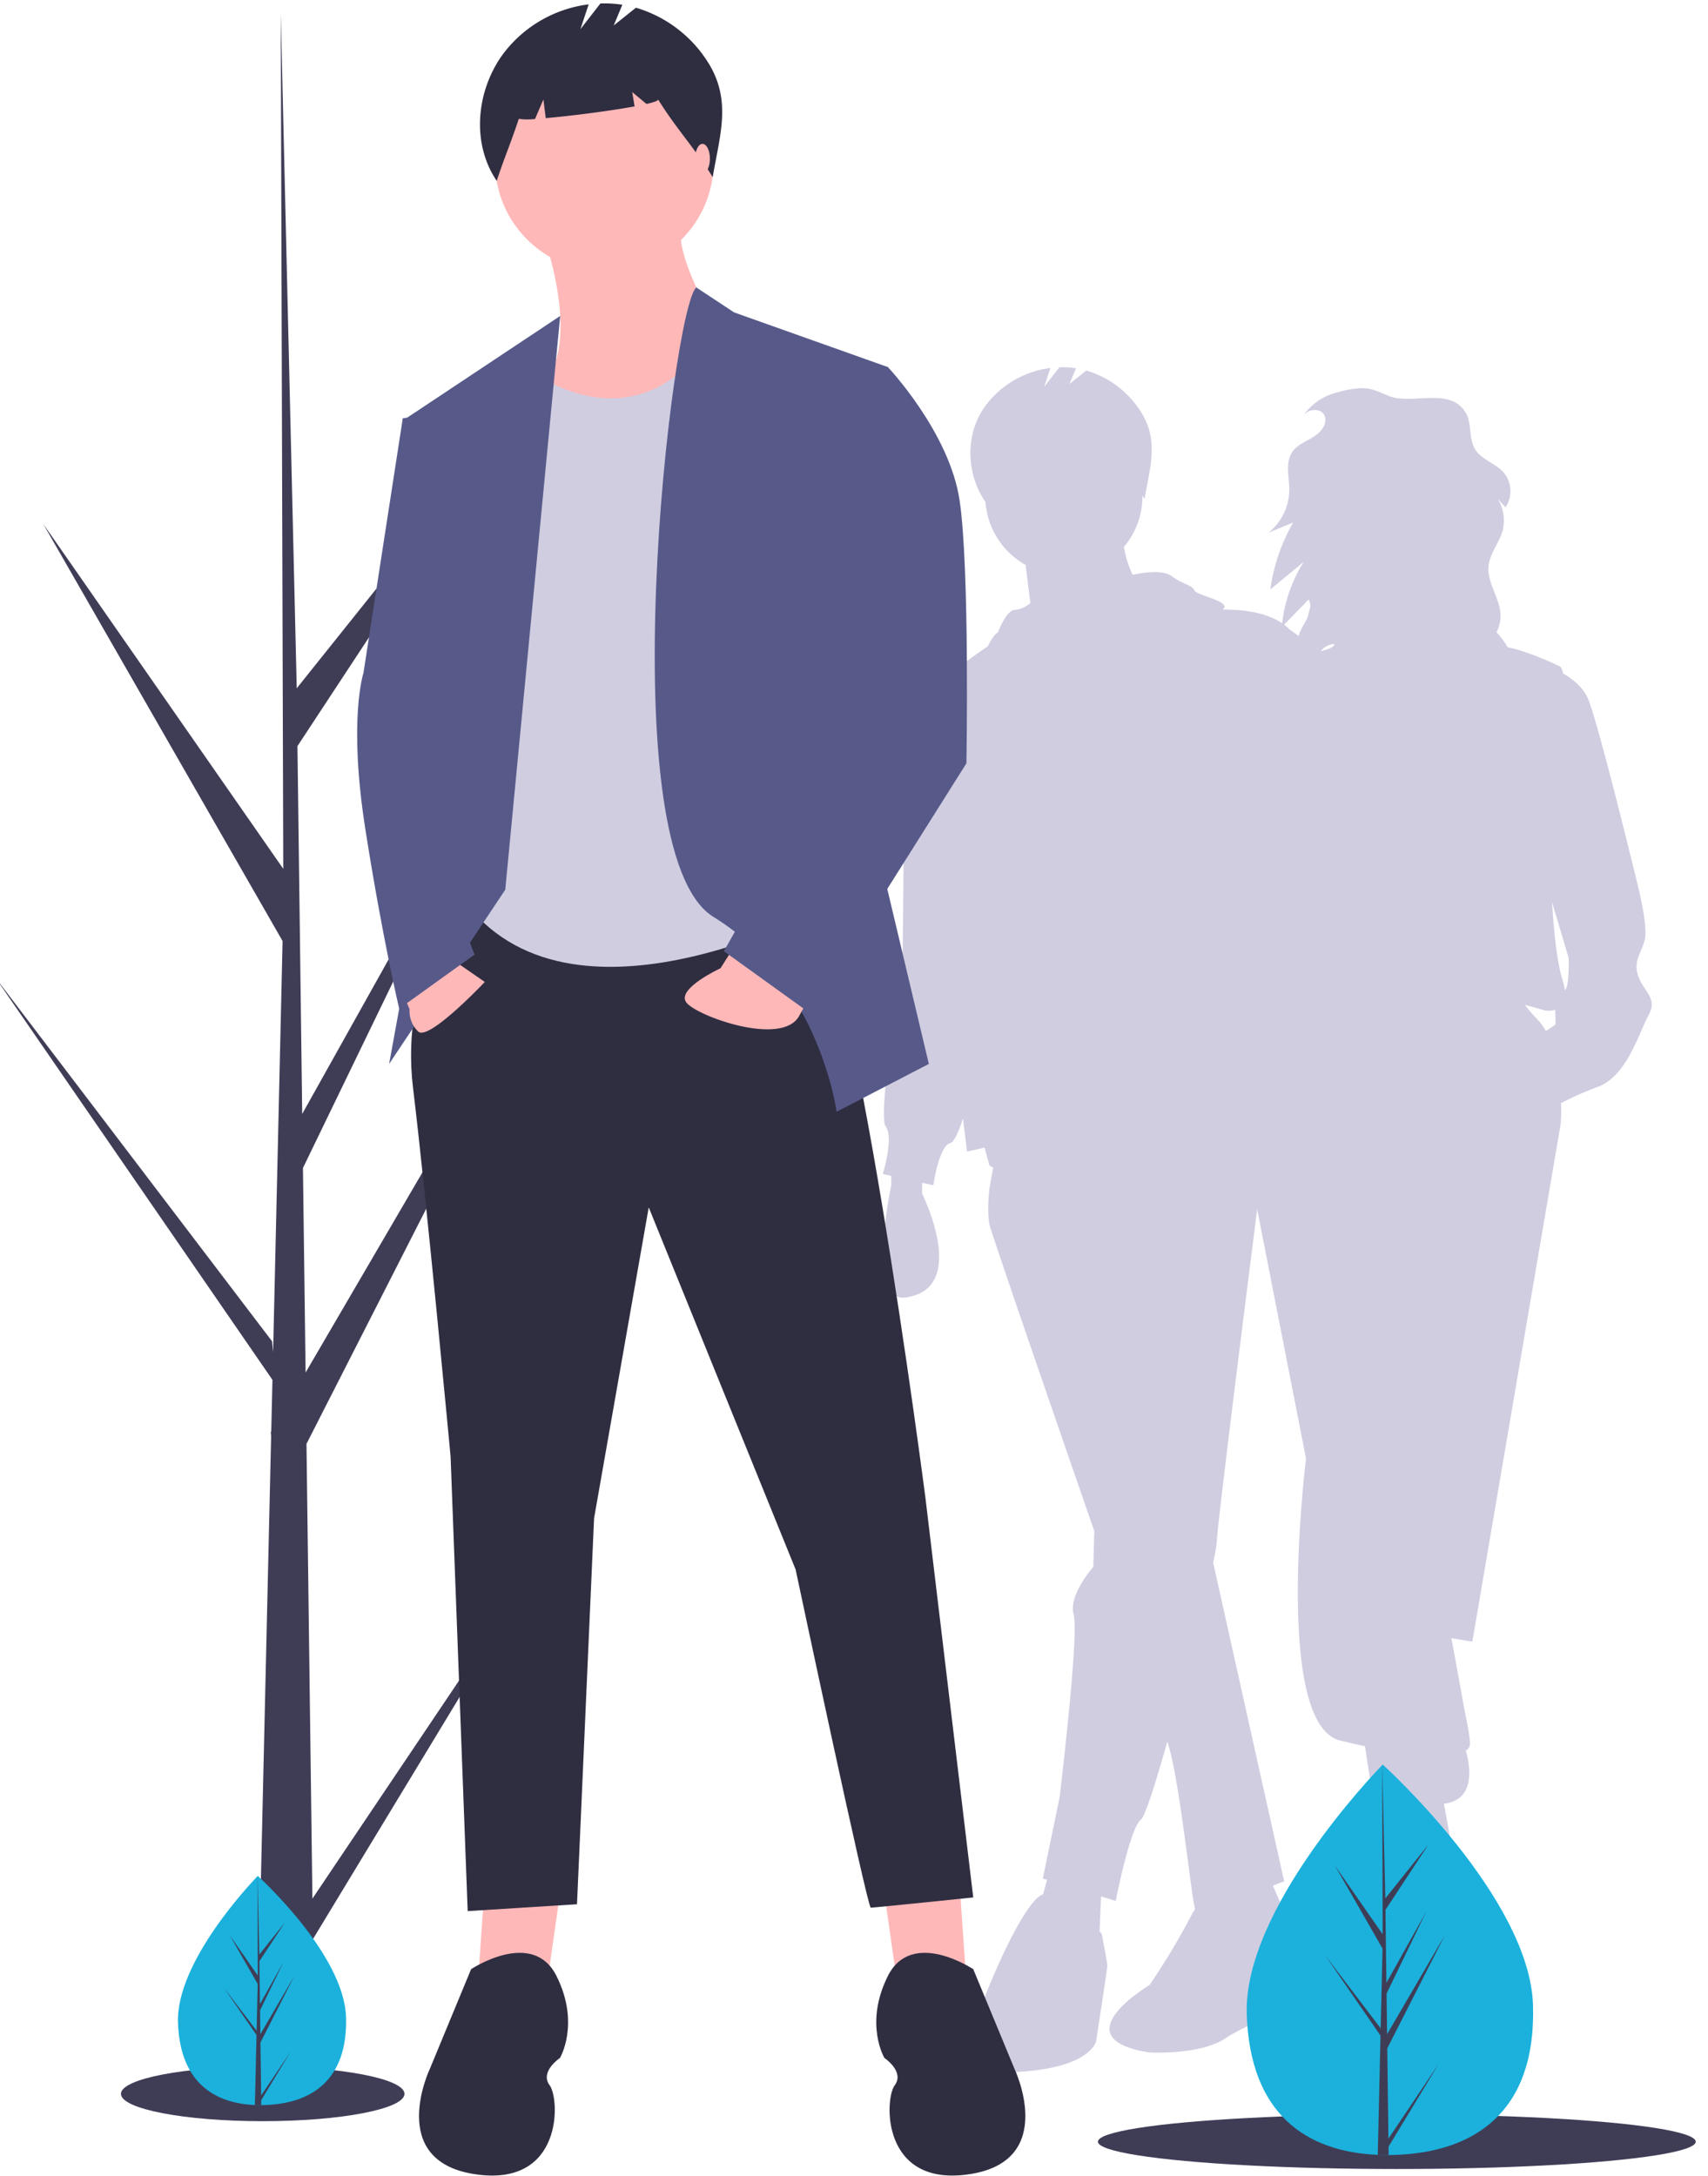 <svg width="500" height="637" xmlns="http://www.w3.org/2000/svg">
 <title>stand_out</title>

 <g>
  <title>background</title>
  <rect fill="none" id="canvas_background" height="639" width="502" y="-1" x="-1"/>
 </g>
 <g>
  <title>Layer 1</title>
  <path id="svg_34" fill="#3f3d56" d="m91.452,555.808l74.068,-110.146l-73.916,121.996l0.155,12.394q-8.111,0.062 -16.064,-0.27l3.674,-159.32l-0.101,-1.229l0.136,-0.237l0.352,-15.055l-81.113,-117.767l81.017,106.499l0.287,3.182l2.775,-120.372l-70.06,-122.097l70.259,100.951l-0.733,-249.38l0.002,-0.83l0.024,0.816l4.651,196.545l63.851,-79.837l-63.642,96.769l1.394,107.67l58.756,-105.082l-58.54,120.911l0.776,59.87l85.447,-146.378l-85.188,167.264l1.735,133.132z"/>
  <path id="svg_1" fill="#d0cde1" d="m479.704,286.07c-1.794,-4.613 0.769,-6.919 1.794,-11.019s-2.306,-16.913 -2.306,-16.913s-10.763,-44.333 -14.094,-53.046c-1.41,-3.687 -4.471,-6.223 -7.535,-7.927c-0.208,-1.131 -0.508,-1.86 -0.922,-2.068c-2.968,-1.485 -10.363,-4.71 -15.291,-5.601a25.003,25.003 0 0 0 -3.258,-4.406a10.416,10.416 0 0 0 1.161,-5.394c-0.314,-4.835 -3.975,-9.167 -3.499,-13.989c0.361,-3.657 3.034,-6.66 4.066,-10.187a11.979,11.979 0 0 0 -1.362,-9.447q1.137,1.21 2.274,2.419a8.498,8.498 0 0 0 -0.634,-10.267c-2.4,-2.652 -6.414,-3.646 -8.276,-6.7c-1.913,-3.138 -0.887,-7.401 -2.696,-10.6c-4.433,-7.836 -15.781,-2.281 -22.578,-5.016c-2.793,-1.124 -4.917,-2.361 -8.059,-2.272a31.49,31.49 0 0 0 -7.861,1.468a16.609,16.609 0 0 0 -9.01,6.458a5.579,5.579 0 0 1 0.704,-0.673c1.647,-1.291 4.536,-1.183 5.405,0.72a3.189,3.189 0 0 1 0.254,1.52c-0.143,2.294 -2.147,4.008 -4.139,5.156s-4.232,2.109 -5.532,4.005c-2.145,3.129 -0.884,7.329 -0.883,11.122a16.124,16.124 0 0 1 -6.111,12.52l7.231,-2.956a54.65,54.65 0 0 0 -6.678,19.583l9.777,-8.077a42.992,42.992 0 0 0 -6.421,19.084l7.848,-8.041a3.968,3.968 0 0 1 0.518,2.064l-0.818,3.156a20.508,20.508 0 0 1 -0.96,1.832c-1.263,2.168 -2.568,4.838 -1.387,7.052l0.006,-0.003c-1.243,4.183 -3.119,8.368 -7.291,10.402c4.628,0.484 9.457,-1.83 11.547,-5.512a10.31,10.31 0 0 0 1.228,1.86c0.134,0.168 0.267,0.335 0.4,0.502l-1.153,0.769l-3.09,2.06s-20.245,4.1 -18.963,11.788c0.053,0.316 0.116,0.694 0.187,1.117l-5.825,9.902l-8.456,28.701s-4.356,9.225 -3.588,13.069s0,5.381 0,12.3s-3.331,9.738 0,15.376s13.325,22.038 13.325,22.038l2.195,1.646a10.256,10.256 0 0 0 0.111,2.966c2.05,10.25 21.27,108.398 21.27,108.398s-9.738,77.646 9.994,82.515c2.475,0.611 4.905,1.165 7.266,1.658l2.984,19.612l-1.794,24.857s-13.582,30.751 11.275,32.545s13.582,-26.651 13.582,-26.651a13.51,13.51 0 0 0 1.538,-7.944c-0.253,-2.281 -2.387,-14.152 -4.48,-25.569c9.433,-1.131 7.668,-11.143 6.411,-15.545a2.549,2.549 0 0 0 1.143,-1.425c0.284,-1.022 -0.377,-5.043 -1.577,-10.679c-0.977,-5.602 -2.647,-14.671 -3.786,-20.814l6.131,0.998l25.882,-151.705s0.171,-2.415 0.093,-5.947a96.079,96.079 0 0 1 10.926,-4.816c8.457,-3.331 11.788,-15.632 14.607,-20.757s-1.025,-6.663 -2.819,-11.275zm-91.896,-96.591a5.482,5.482 0 0 1 2.835,-0.961c-0.219,1.192 -2.269,1.54 -3.988,2.164a5.074,5.074 0 0 1 1.153,-1.203zm-12.914,76.347c2.076,3.411 -1.683,12.654 -5.07,19.989c-1.941,-1.673 -3.967,-1.145 -1.593,-5.894a24.108,24.108 0 0 0 2.819,-9.738c0,-0.586 0.3,-4.891 2.825,-6.68a13.484,13.484 0 0 0 1.019,2.323zm-7.777,29.439c1.175,-0.478 2.954,-1.213 5.357,-2.03c-1.151,1.511 -2.465,3.311 -3.787,5.276a3.969,3.969 0 0 1 -1.57,-3.246zm83.117,3.362c-1.558,-1.655 -2.817,-3.136 -3.853,-4.461q2.899,0.763 5.903,1.642a7.025,7.025 0 0 0 2.986,-0.199c0.089,1.772 0.089,4.299 0.089,4.299l-2.807,1.943a16.462,16.462 0 0 0 -2.318,-3.224l0,-0zm7.953,-8.887c-0.03,0.026 -0.062,0.056 -0.093,0.083a16.997,16.997 0 0 0 -0.684,-2.984c-1.679,-5.297 -2.577,-14.694 -3.054,-22.714l4.848,16.307s0.256,8.2 -1.017,9.307z"/>
  <path id="svg_2" fill="#d0cde1" d="m418.644,248.383s-26.29,-45.187 -27.112,-50.116s-13.967,-13.967 -13.967,-13.967c-4.491,-4.491 -11.86,-5.912 -19.615,-5.838c2.92,-2.416 -7.507,-4.04 -8.318,-5.664c-0.822,-1.643 -3.286,-1.643 -6.573,-4.108c-3.286,-2.465 -11.489,-0.411 -11.49,-0.411a30.275,30.275 0 0 1 -2.549,-8.188a22.907,22.907 0 0 0 5.412,-14.816c0,-0.059 -0.004,-0.117 -0.004,-0.176c0.209,0.325 0.418,0.653 0.628,0.99c1.539,-9.219 4.256,-16.882 -0.922,-25.292a28.357,28.357 0 0 0 -16.13,-12.331l-4.932,3.945l1.917,-4.602a26.104,26.104 0 0 0 -4.874,-0.282l-4.437,5.705l1.837,-5.51a28.085,28.085 0 0 0 -19.375,11.525c-5.648,8.143 -5.27,19.463 0.285,27.67c0.019,-0.057 0.033,-0.114 0.052,-0.171a22.997,22.997 0 0 0 11.754,18.622l1.395,11.162l0,0a7.651,7.651 0 0 1 -4.574,2.018c-2.465,0 -4.929,6.573 -4.929,6.573s-1.397,0.705 -2.902,4.033c-3.878,2.64 -15.709,10.934 -20.098,16.73c-2.597,1.278 -5.386,4.12 -4.933,10.457c0.822,11.502 0,64.905 0,64.905s-7.394,45.187 -4.929,48.473s-0.822,13.967 -0.822,13.967l2.465,0.548l0,2.739s-7.413,34.366 4.108,32.863c18.896,-2.465 4.929,-30.398 4.929,-30.398l0,-3.195l3.286,0.73s1.643,-11.502 4.929,-12.324c1.143,-0.286 2.485,-3.357 3.749,-7.238c0.737,6.055 1.181,9.703 1.181,9.703l5.141,-1.142l1.432,5.25a7.086,7.086 0 0 0 1.104,0.5l-1.104,6.072s-0.822,6.573 0,10.681c0.414,2.072 15.665,46.353 30.682,89.744l-0.283,10.489s-7.394,8.216 -5.751,13.967s-4.108,53.403 -4.108,53.403l-4.929,23.826l1.24,0.382l-1.139,4.175a8.285,8.285 0 0 0 -2.566,2.016c-6.573,7.394 -14.788,28.755 -14.788,28.755s-14.788,22.183 8.216,21.361s24.647,-9.037 24.647,-9.037s3.286,-21.361 3.286,-22.183s-1.643,-9.267 -1.643,-9.267l-0.638,-0.704l0.446,-10.249l4.3,1.323s4.108,-21.361 7.394,-23.826c1.149,-0.861 4.204,-10.457 7.693,-22.782c3.566,10.268 7.02,45.772 8.14,48.995a11.668,11.668 0 0 0 -1.045,1.721a199.636,199.636 0 0 1 -12.324,20.539s-26.29,15.61 0,19.718c0,0 14.788,0.822 22.183,-4.108s27.112,-12.324 27.112,-13.967s-4.929,-25.798 -9.859,-23.169l0,0l-3.302,-7.595l3.302,-1.278l-20.8,-93.364a47.141,47.141 0 0 0 1.082,-6.047c0,-4.302 10.638,-88.077 13.345,-109.326c11.914,3.375 22.804,-21.305 22.804,-21.305l2.701,-4.862l3.872,2.397s3.286,-8.216 8.216,-9.037s13.967,-44.365 13.967,-50.116a26.742,26.742 0 0 0 -2.465,-10.681zm-38.279,64.37a22.138,22.138 0 0 0 -2.8,-3.573a101.749,101.749 0 0 0 4.929,-17.253c1.643,-9.037 -2.465,-38.614 -2.465,-38.614l-0.072,-2.009c4.032,5.293 9.109,12.351 9.109,14.332a6.162,6.162 0 0 0 2.465,4.929l-4.929,17.253s-3.286,8.216 -4.108,12.324a41.936,41.936 0 0 0 -0.822,7.394l1.165,0.721l-2.472,4.495z"/>
  <ellipse id="svg_8" fill="#3f3d56" ry="8" rx="87.5" cy="626.955" cx="408.909"/>
  <ellipse id="svg_9" fill="#3f3d56" ry="8" rx="41.5" cy="612.955" cx="76.909"/>
  <polygon id="svg_11" fill="#ffb8b8" points="258.909,554.455 262.909,582.455 282.909,580.455 280.909,551.455 258.909,554.455 "/>
  <polygon id="svg_12" fill="#ffb8b8" points="163.909,554.455 159.909,582.455 139.909,580.455 141.909,551.455 163.909,554.455 "/>
  <path id="svg_13" fill="#2f2e41" d="m134.909,264.455s-18,21 -14,54s11,108 11,108l5,133l32,-2l5,-113l16,-91l43,106s21,99 22,99s30,-3 30,-3l-14,-117s-22,-170 -35,-173s-101,-1 -101,-1z"/>
  <path id="svg_14" fill="#2f2e41" d="m284.909,576.455s-18,-12 -25,2s-1,24 -1,24s6,4 3,8s-4,30 22,26s13,-31 13,-31l-12,-29z"/>
  <path id="svg_15" fill="#2f2e41" d="m137.909,576.455s18,-12 25,2s1,24 1,24s-6,4 -3,8s4,30 -22,26s-13,-31 -13,-31l12,-29z"/>
  <path id="svg_16" fill="#ffb8b8" d="m159.409,69.955s9,25 2,39s11,30 11,30s47,-24 41,-36s-16,-28 -14,-38l-40,5z"/>
  <circle id="svg_17" fill="#ffb8b8" r="32" cy="47.455" cx="176.909"/>
  <path id="svg_18" fill="#d0cde1" d="m153.909,107.455s32.108,26.718 56.054,-11.141l24.946,14.141l13,152s-73,42 -108,6l5,-141l9,-20z"/>
  <polygon id="svg_19" fill="#575a89" points="163.992,92.488 118.909,122.455 134.909,196.455 113.909,311.455 147.909,260.455 163.992,92.488 "/>
  <path id="svg_20" fill="#575a89" d="m203.836,84.147l11.073,7.308l45,16l-7,124l19,80l-27,14s-5,-38 -36,-57s-12.146,-178.617 -5.073,-184.308z"/>
  <path id="svg_21" fill="#ffb8b8" d="m128.909,278.455l13,9s-16.5,17.5 -19.5,14.5a8.2,8.2 0 0 1 -2.5,-6.5l-3,-7l12,-10z"/>
  <path id="svg_22" fill="#ffb8b8" d="m215.329,276.51l-4.42,6.945s-13,6 -10,10s28,13 33,4l5,-9l-23.58,-11.945z"/>
  <path id="svg_23" fill="#575a89" d="m124.909,121.455l-7,1l-11.5,74.5s-4.5,13.5 0.5,45.5s9.951,52.838 9.951,52.838l22.049,-15.838l-10,-26l13,-95l-17,-37z"/>
  <path id="svg_24" fill="#575a89" d="m243.909,105.455l16,2s18,19 21,39s2,77 2,77l-46,73l-25,-18l35,-62l-17,-74l14,-37z"/>
  <path id="svg_25" fill="#2f2e41" d="m207.424,18.513a37.384,37.384 0 0 0 -21.265,-16.257l-6.502,5.201l2.528,-6.067a34.414,34.414 0 0 0 -6.426,-0.371l-5.85,7.521l2.421,-7.264a37.026,37.026 0 0 0 -25.543,15.193c-7.445,10.736 -8.702,25.665 -1.379,36.485c2.01,-6.178 4.45,-11.974 6.46,-18.152a18.285,18.285 0 0 0 4.763,0.023l2.446,-5.707l0.683,5.465c7.58,-0.66 18.824,-2.11 26.011,-3.439l-0.699,-4.193l4.181,3.484c2.202,-0.507 3.509,-0.967 3.401,-1.318c5.345,8.616 10.641,14.12 15.985,22.736c2.029,-12.154 5.611,-22.256 -1.216,-33.343z"/>
  <ellipse id="svg_26" fill="#ffb8b8" ry="4.332" rx="2.166" cy="46.45" cx="205.652"/>
  <path id="svg_27" fill="#1bb1dc" d="m448.777,587.036c0.922,31.558 -17.518,43.124 -40.658,43.799q-0.806,0.024 -1.605,0.029q-1.61,0.012 -3.188,-0.054c-20.929,-0.869 -37.495,-11.978 -38.352,-41.327c-0.887,-30.373 36.812,-69.836 39.64,-72.755l0.005,-0.003c0.107,-0.111 0.162,-0.167 0.162,-0.167s43.074,38.922 43.996,70.477z"/>
  <path id="svg_28" fill="#3f3d56" d="m406.452,626.052l14.7,-21.86l-14.67,24.212l0.031,2.46q-1.61,0.012 -3.188,-0.054l0.729,-31.619l-0.02,-0.244l0.027,-0.047l0.07,-2.988l-16.098,-23.373l16.079,21.136l0.057,0.632l0.551,-23.89l-13.904,-24.232l13.944,20.035l-0.146,-49.493l0,-0.165l0.005,0.162l0.923,39.007l12.672,-15.845l-12.631,19.205l0.277,21.369l11.661,-20.855l-11.618,23.997l0.154,11.882l16.958,-29.051l-16.907,33.196l0.344,26.422z"/>
  <path id="svg_31" fill="#1bb1dc" d="m101.295,590.526c0.541,18.524 -10.282,25.313 -23.866,25.709q-0.473,0.014 -0.942,0.017q-0.945,0.007 -1.871,-0.031c-12.285,-0.51 -22.008,-7.031 -22.512,-24.258c-0.521,-17.828 21.608,-40.992 23.268,-42.706l0.003,-0.002c0.063,-0.065 0.095,-0.098 0.095,-0.098s25.284,22.846 25.824,41.369z"/>
  <path id="svg_32" fill="#3f3d56" d="m76.451,613.428l8.628,-12.831l-8.611,14.212l0.018,1.444q-0.945,0.007 -1.871,-0.031l0.428,-18.56l-0.012,-0.143l0.016,-0.028l0.041,-1.754l-9.449,-13.719l9.438,12.406l0.034,0.371l0.323,-14.023l-8.162,-14.224l8.185,11.76l-0.085,-29.051l0,-0.097l0.003,0.095l0.542,22.896l7.438,-9.3l-7.414,11.273l0.162,12.543l6.845,-12.241l-6.82,14.085l0.09,6.974l9.954,-17.052l-9.924,19.485l0.202,15.509z"/>
  <path id="svg_33" fill="#2f2e41" d="m752.195,52.187c0.029,-0.091 0.059,-0.184 0.088,-0.275c-0.012,0.04 -0.028,0.079 -0.04,0.119l-0.047,0.156z"/>
 </g>
</svg>